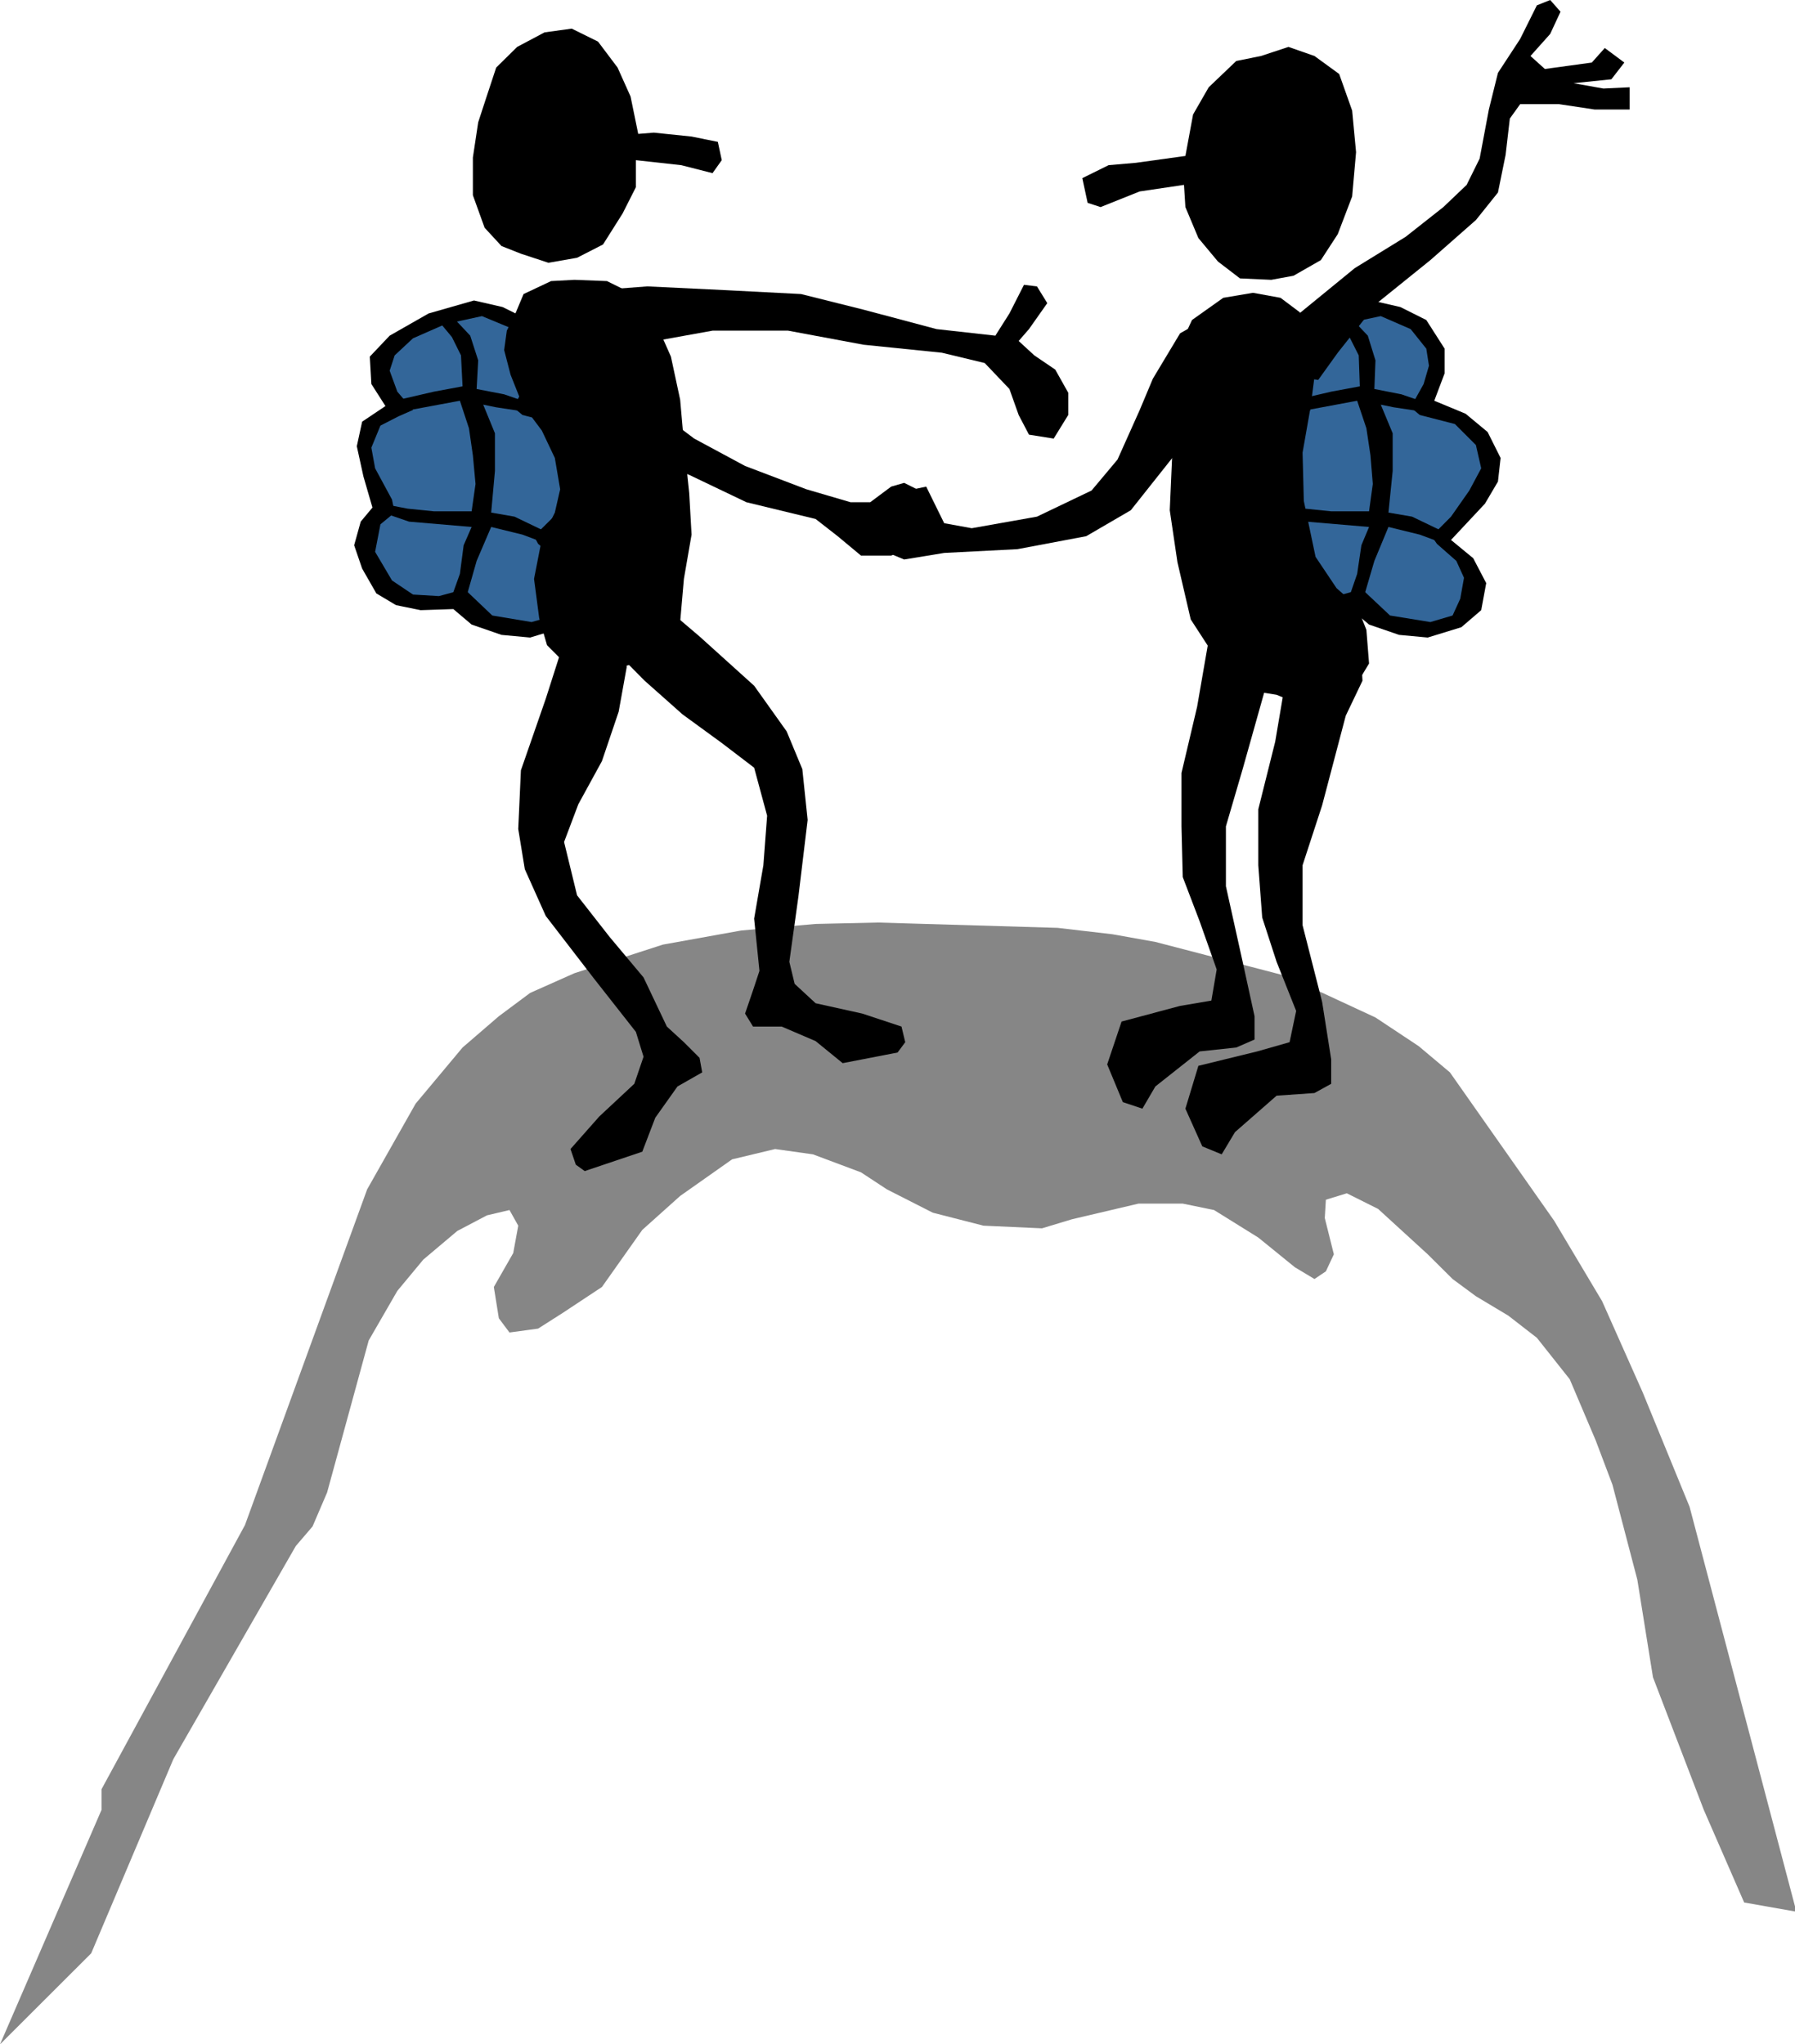 <svg xmlns="http://www.w3.org/2000/svg" width="433.701" height="493.946" fill-rule="evenodd" stroke-linecap="round" preserveAspectRatio="none" viewBox="0 0 11475 13069"><style>.pen1{stroke:none}.brush2{fill:#000}.brush3{fill:#369}</style><path d="m11484 12222-683-2589-300-732-259-582-307-515-666-948-200-168-276-183-573-266-834-217-274-49-351-41-1149-34-398 9-476 42-500 90-566 183-283 126-200 149-232 200-300 359-310 548-781 2146-917 1689v132L0 13070l583-582 525-1241 783-1363 107-125 93-217 66-241 200-731 183-317 166-200 217-183 190-100 144-34 56 100-32 175-124 217 32 200 68 91 183-25 157-100 251-166 258-365 242-217 332-234 275-66 242 34 307 115 166 109 293 149 324 83 374 17 192-58 425-100h283l200 41 283 176 234 190 125 75 73-49 51-109-58-232 7-117 134-41 200 100 317 290 159 158 149 110 207 124 183 142 210 265 166 391 107 283 159 607 100 624 325 848 258 592z" class="pen1" style="fill:#868686"/><path d="m2464 2596-90-141-10-175 127-134 249-142 290-83 183 42 168 83 116 183v158l-67 175 201 83 141 117 83 166-17 151-83 141-215 232 141 117 83 159-33 173-125 109-217 66-183-17-191-66-117-99-209 7-157-32-126-75-91-159-51-149 42-151 75-90-58-200-42-192 34-157z" class="pen1 brush2"/><path d="m2640 2621-100-117-49-134 32-98 117-109 207-91 234-51 200 83 100 125 17 109-34 117-83 149 59 49 224 58 125 134 34 149-76 142-107 167-126 125 26 49 132 109 51 108-26 134-50 107-149 42-251-42-166-158-83 9-92 25-166-10-134-90-108-183 34-176 91-75-17-83-108-200-24-132 58-141 115-59z" class="pen1 brush3"/><path d="m2523 2562 251-58 183-34-10-198-58-117-83-100 92-24 108 115 51 158-10 183 176 34 141 49-34 58-158-24-83-17 75 183v241l-24 266 149 26 208 100v74l-157-59-200-49-93 217-66 232-92-7 51-142 24-183 51-117-200-17-200-17-168-58-7-57 166 32 168 17h241l25-175-17-183-25-173-58-176-408 76zm5680 34-93-141-7-175 124-134 249-142 293-83 183 42 166 83 117 183v158l-66 175 200 83 141 117 83 166-17 151-83 141-217 232 142 117 83 159-32 173-127 109-215 66-183-17-192-66-117-99-208 7-158-32-125-75-92-159-49-149 41-151 76-90-59-200-41-192 32-157z" class="pen1 brush2"/><path d="m8378 2621-109-117-42-134 25-98 126-109 208-91 241-51 191 83 100 125 17 109-34 117-83 149 58 49 225 58 134 134 34 149-76 142-117 167-124 125 34 49 124 109 49 108-24 134-49 107-142 42-258-42-168-158-83 9-91 25-166-10-134-90-117-183 42-176 92-75-24-83-110-200-17-132 59-141 109-59z" class="pen1 brush3"/><path d="m8261 2562 249-58 183-34-7-198-59-117-83-100 91-24 109 115 49 158-7 183 173 34 142 49-32 58-159-24-83-17 76 183v241l-27 266 151 26 208 100v74l-159-59-200-49-90 217-68 232-91-7 49-142 27-183 49-117-200-17-200-17-166-58-8-57 166 32 166 17h242l24-175-15-183-26-173-59-176-407 76zM7578 997l49-265 100-174 176-168 158-32 176-58 166 58 158 115 83 234 25 266-25 283-92 241-108 166-175 100-142 26-200-9-141-108-125-150-83-198-9-142-283 42-250 100-83-27-34-158 168-83 174-15z" class="pen1 brush2"/><path d="m7512 2280 108-234 200-142 190-32 176 32 124 93 51 166 49 192-32 249-51 290 8 309 75 357 134 200 132 117 59 150 17 215-100 166-291 117-200-83-151-24-215-176-183-282-85-366-49-332 17-383-17-383z" class="pen1 brush2"/><path d="m7370 2421 174-290 310-176 124 125-17 333-266 274-209 251-257 324-285 166-440 83-468 24-256 42-300-125 32-141 168-149 241-51 115 234 176 32 417-74 349-167 166-198 142-317zm757-34-49-149 166-183 417-341 325-200 241-190 149-142 83-168 59-314 58-234 142-217 107-215 85-34 66 75-66 142-126 141 92 83 300-41 83-93 125 93-83 107-242 25 191 34 168-8v142h-225l-226-34h-249l-66 92-27 232-49 241-141 176-291 256-341 275-251 317-125 174zm-474 2131 101-583 149-166 290 49 27 317-117 217-159 565-107 366v383l107 483 76 348v149l-117 51-234 25-283 224-83 142-125-42-100-241 92-274 374-100 200-34 34-199-109-308-108-283-8-324v-341z" class="pen1 brush2"/><path d="m8152 4742 100-590 151-183 290 66 17 317-107 224-151 573-125 383v383l125 490 58 368v156l-107 59-242 17-266 233-85 142-124-51-108-241 83-274 376-92 207-59 42-200-125-314-92-283-25-334v-358zM4080 856l-49-239-83-185-125-166-168-83-174 24-175 93-134 132-66 200-49 150-34 225v241l75 208 108 117 124 49 176 58 183-32 166-85 125-198 85-168v-173l290 32 200 51 59-83-25-117-168-34-241-25zm-782 1141 49-117 176-83 149-8 208 8 168 83 149 192 92 208 59 275 24 273 34 325 15 265-49 283-24 276-68 124-115 117-210 49-208-8-150-34-100-100-50-173-33-251 50-256 83-168 34-149-34-200-83-175-124-166-76-191-41-158 17-124z" class="pen1 brush2"/><path d="m3481 2445-200-224 25-190 75-127 200 68 116 142 192 232 283 258 266 200 325 175 392 149 283 83h125l134-100 83-24 166 83 41 175-117 141-173 66h-193l-149-124-141-110-442-107-366-175-334-132-375-183z" class="pen1 brush2"/><path d="m3823 1855 315-24 500 24 483 25 400 100 466 124 376 42 90-142 93-183 83 10 66 107-117 166-66 76 100 92 134 91 83 148v142l-93 151-158-25-66-126-59-166-158-166-274-66-500-51-483-90h-483l-366 66h-334l-174-66-134-110 167-149zm108 1946 266 34 275 234 349 315 208 292 100 241 34 325-59 490-58 417 34 141 134 124 298 66 251 83 24 100-49 66-351 68-173-141-217-93h-183l-51-83 51-149 41-124-34-334 59-341 24-317-83-307-207-158-251-183-242-215-198-200-75-142z" class="pen1 brush2"/><path d="m3831 3969-225 132-117 366-159 458-17 375 42 257 134 299 308 400 268 341 49 159-59 173-224 209-184 208 34 100 57 41 368-124 83-217 142-200 158-90-17-93-100-100-109-100-149-314-217-259-208-266-83-341 91-241 151-276 107-316 51-283v-166z" class="pen1 brush2"/></svg>
